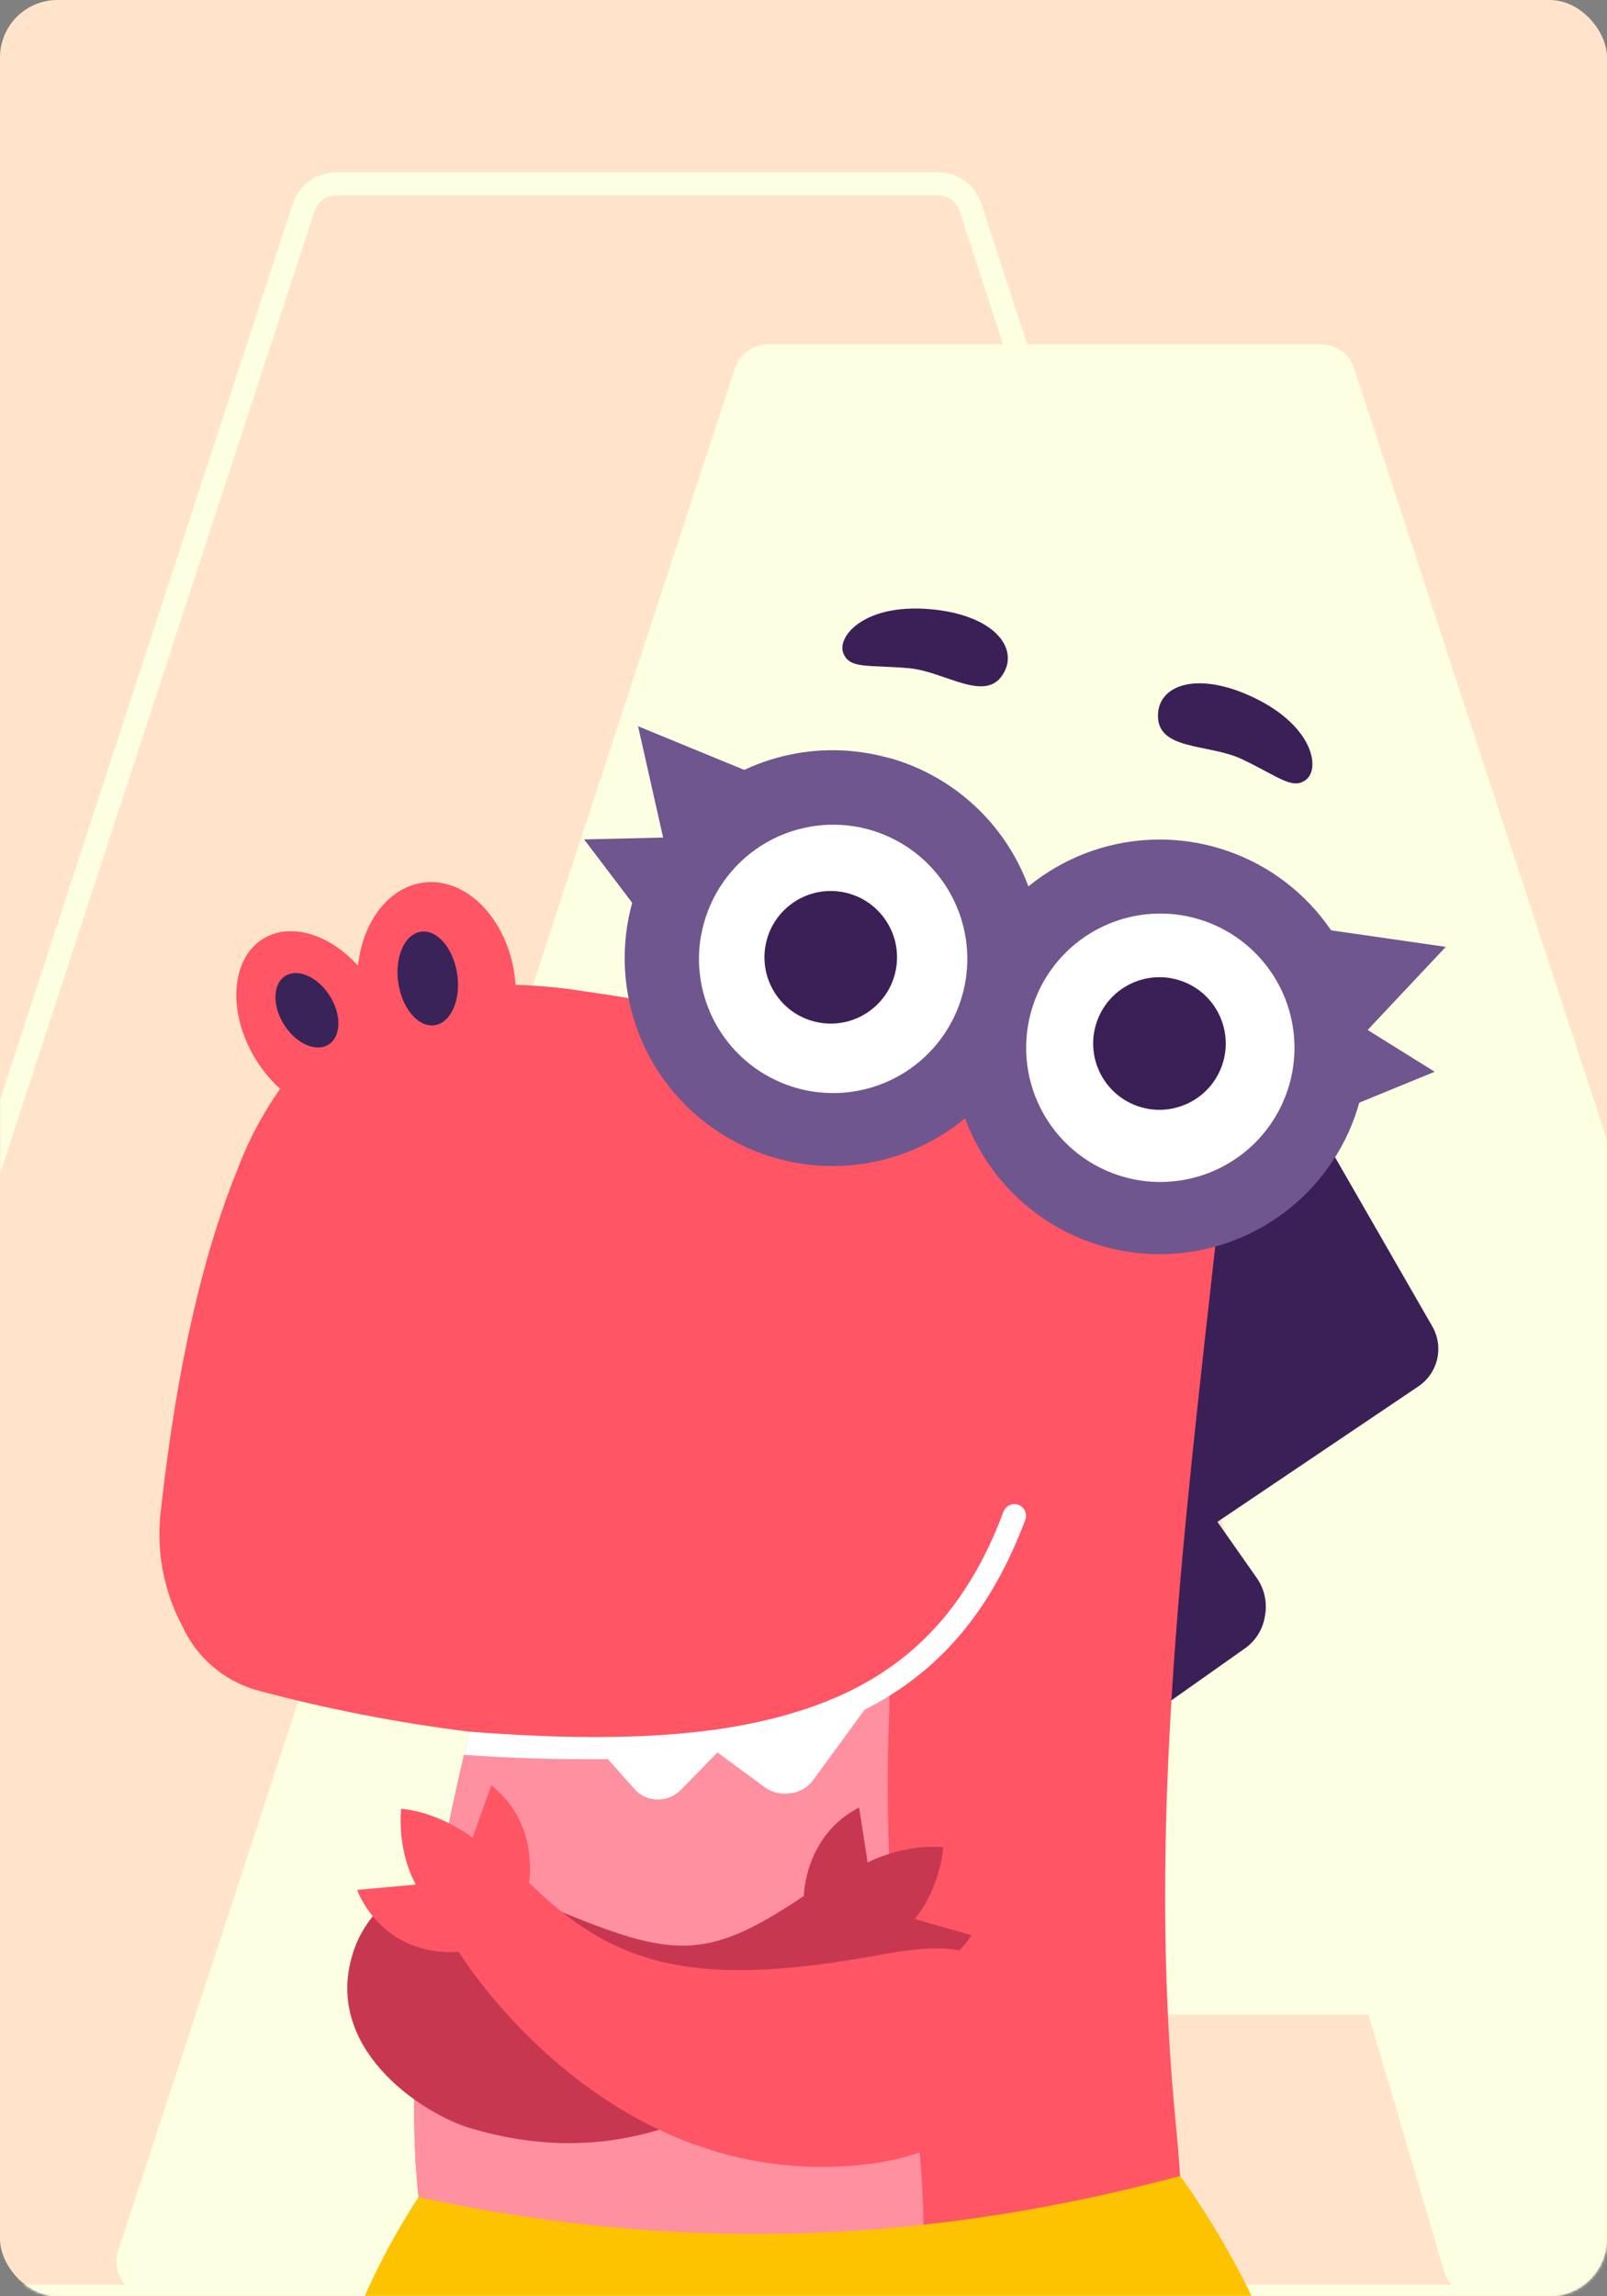 <?xml version="1.0" encoding="UTF-8"?> <svg xmlns="http://www.w3.org/2000/svg" width="560" height="800" viewBox="0 0 560 800" fill="none"><rect x="0" y="0" width="560" height="800" fill="#808080" stroke="none"/> <rect width="560" height="800" rx="20" fill="#FFE4CB"></rect> <mask id="mask0_1320_2552" style="mask-type:alpha" maskUnits="userSpaceOnUse" x="0" y="0" width="560" height="800"> <rect width="560" height="800" rx="20" fill="#FFE4CB"></rect> </mask> <g mask="url(#mask0_1320_2552)"> <path d="M514.783 800C509.464 800 504.779 796.497 503.274 791.395L476.871 701.886H252.094L225.691 791.395C224.186 796.497 219.501 800 214.181 800H52.561C44.395 800 38.614 792.022 41.157 784.263L256.139 128.263C257.755 123.333 262.355 120 267.542 120H460.458C465.645 120 470.245 123.333 471.861 128.263L686.843 784.263C689.385 792.022 683.605 800 675.439 800H514.783ZM296.471 552.286H432.494L364 321.086L296.471 552.286Z" fill="#FDFFE2"></path> <path fill-rule="evenodd" clip-rule="evenodd" d="M117.212 68C113.751 68 110.683 70.225 109.608 73.515L-123.061 785.515C-124.751 790.687 -120.897 796 -115.457 796H61.007C64.556 796 67.68 793.662 68.682 790.258L98.228 689.806H346.808L376.354 790.258C377.356 793.662 380.48 796 384.029 796H559.451C564.892 796 568.746 790.687 567.056 785.515L334.387 73.515C333.312 70.225 330.243 68 326.783 68H117.212ZM102.004 71.03C104.154 64.451 110.29 60 117.212 60H326.783C333.704 60 339.841 64.451 341.991 71.03L574.66 783.03C578.04 793.373 570.333 804 559.451 804H384.029C376.931 804 370.682 799.324 368.679 792.515L340.822 697.806H104.214L76.357 792.515C74.354 799.324 68.105 804 61.007 804H-115.457C-126.338 804 -134.045 793.373 -130.665 783.03L102.004 71.03ZM221.97 267.435L301.273 535.886H143.784L221.97 267.435ZM222.025 295.857L154.446 527.886H290.568L222.025 295.857Z" fill="#FDFFE2"></path> <path d="M445.859 369.481L418.241 379.439L404.051 595.323L433.496 574.521C435.446 573.211 437.102 571.511 438.36 569.527C439.618 567.543 440.449 565.32 440.802 562.998C441.241 560.686 441.208 558.31 440.704 556.012C440.2 553.714 439.235 551.542 437.869 549.627L424.238 530.202L494.259 483.008C497.572 480.783 499.915 477.382 500.814 473.495C501.713 469.607 501.101 465.523 499.102 462.07L445.859 369.481Z" fill="#3B2057"></path> <path d="M201.278 451.099C211.319 392.376 215.786 373.75 283.298 372.55C316.996 371.955 434.238 371.276 423.993 429.649C412.225 535.561 399.595 636.437 409.704 739.546C411.713 760.036 412.935 781.172 411.176 800.748H152.883C121.496 696.971 185.673 542.393 201.278 451.099Z" fill="#FF5564"></path> <path d="M171.778 570.852L309.926 533.459V596.086C309.926 596.086 306.476 653.274 316.418 717.049C321.762 751.357 323.01 778.84 320.86 800.791H152.88C132.949 734.861 151.544 648.504 171.778 570.852Z" fill="#FF90A0"></path> <path d="M307.797 586.738L206.906 607.327L220.95 623.124C221.951 624.31 223.197 625.266 224.603 625.925C226.008 626.585 227.539 626.932 229.091 626.945C230.636 626.974 232.17 626.682 233.596 626.085C235.021 625.488 236.306 624.601 237.369 623.479L250.019 610.526L266.302 622.529C267.625 623.519 269.138 624.225 270.746 624.603C272.354 624.981 274.023 625.023 275.649 624.727C277.314 624.503 278.91 623.921 280.327 623.02C281.745 622.119 282.95 620.92 283.858 619.508L307.797 586.738Z" fill="white"></path> <path d="M201.792 345.1C183.842 342.311 165.56 342.424 147.646 345.434C133.329 348.167 120.093 354.94 109.501 364.952C97.754 377.183 88.634 391.688 82.702 407.575C70.364 437.844 61.492 477.301 56.086 525.944C54.312 539.919 56.914 554.101 63.533 566.536C65.96 571.86 69.502 576.599 73.919 580.435C78.336 584.271 83.526 587.113 89.137 588.769C113.533 595.326 138.357 600.175 163.428 603.283C201.668 607.886 233.091 608.025 257.696 603.7C295.561 597.84 329.838 577.958 353.724 547.999L418.375 394.011C352.617 378.354 305.157 366.969 275.993 359.853C251.561 353.527 226.786 348.601 201.792 345.1Z" fill="#FF5564"></path> <path fill-rule="evenodd" clip-rule="evenodd" d="M94.535 325.648C103.986 321.994 115.932 326.691 124.773 336.44C126.479 319.964 136.776 307.496 149.944 307.324C165.157 307.121 178.47 323.325 179.691 343.517C180.913 363.709 169.556 380.247 154.343 380.451C147.632 380.54 141.296 377.424 136.197 372.195C134.735 379.12 130.816 384.589 124.668 386.954C112.143 391.791 95.203 381.985 86.889 365.034C78.575 348.083 81.989 330.48 94.535 325.648Z" fill="#FF5564"></path> <path fill-rule="evenodd" clip-rule="evenodd" d="M146.189 324.7C140.589 325.958 137.317 334.225 138.919 343.17C140.521 352.115 146.33 358.346 151.93 357.088C157.53 355.831 160.802 347.564 159.205 338.619C157.608 329.674 151.794 323.421 146.189 324.7Z" fill="#3A2359"></path> <path fill-rule="evenodd" clip-rule="evenodd" d="M99.881 339.743C95.247 342.134 94.662 349.545 98.566 356.298C102.469 363.051 109.39 366.584 114.024 364.194C118.658 361.804 119.243 354.393 115.334 347.64C111.425 340.886 104.51 337.353 99.881 339.743Z" fill="#3A2359"></path> <path d="M145.856 765.436C176.709 772.203 208.084 776.325 239.638 777.758C299.181 780.477 356.589 772.753 411.235 758.088C413.099 760.52 425.504 777.768 436.578 800.747H126.718C132.11 788.468 138.511 776.657 145.856 765.436Z" fill="#FDC301"></path> <path d="M385.068 413.6C357.427 403.122 343.513 372.22 353.991 344.578C364.469 316.936 395.371 303.022 423.013 313.5C450.654 323.978 464.568 354.881 454.09 382.522C443.612 410.164 412.71 424.078 385.068 413.6Z" fill="white"></path> <path d="M395.854 385.147C383.926 380.626 377.921 367.29 382.443 355.361C386.965 343.432 400.3 337.428 412.229 341.949C424.158 346.471 430.163 359.807 425.641 371.736C421.119 383.664 407.783 389.669 395.854 385.147Z" fill="#3B2057"></path> <path d="M280.379 386.259C251.249 381.227 231.714 353.534 236.746 324.405C241.777 295.275 269.47 275.74 298.6 280.771C327.729 285.803 347.265 313.496 342.233 342.626C337.202 371.755 309.508 391.29 280.379 386.259Z" fill="white"></path> <path d="M285.562 356.272C272.991 354.101 264.561 342.15 266.732 329.579C268.904 317.008 280.854 308.578 293.425 310.749C305.996 312.92 314.427 324.872 312.256 337.442C310.084 350.013 298.133 358.444 285.562 356.272Z" fill="#3B2057"></path> <path d="M473.126 362.519L459.478 323.492L503.812 329.885L473.126 362.519Z" fill="#6F568E"></path> <path d="M232.191 296.722L263.781 270.049L222.354 253.02L232.191 296.722Z" fill="#6F568E"></path> <path d="M222.865 317.899L235.516 291.7L203.555 292.446L222.865 317.899Z" fill="#6F568E"></path> <path d="M309.497 263.941C320.627 266.993 330.868 272.658 339.367 280.464C347.867 288.271 354.381 297.993 358.367 308.824C370.219 299.123 384.846 293.442 400.138 292.599C415.43 291.756 430.595 295.795 443.441 304.133C456.287 312.472 466.15 324.678 471.605 338.989C477.061 353.299 477.827 368.973 473.792 383.747C469.757 398.521 461.131 411.63 449.159 421.181C437.186 430.732 422.489 436.231 407.187 436.882C391.886 437.534 376.773 433.305 364.033 424.806C351.292 416.308 341.583 403.979 336.306 389.601C326.713 397.542 315.235 402.874 302.98 405.085C290.725 407.295 278.107 406.308 266.344 402.22C254.581 398.132 244.071 391.08 235.828 381.746C227.586 372.411 221.889 361.109 219.288 348.931C216.687 336.753 217.269 324.109 220.979 312.222C224.69 300.335 231.402 289.605 240.468 281.068C249.534 272.531 260.649 266.476 272.738 263.487C284.826 260.498 297.482 260.676 309.482 264.004L309.497 263.941ZM387.577 408.682C396.21 411.997 405.632 412.677 414.651 410.638C423.671 408.598 431.884 403.929 438.25 397.222C444.616 390.515 448.85 382.07 450.417 372.957C451.984 363.843 450.814 354.469 447.054 346.021C443.293 337.572 437.112 330.429 429.292 325.493C421.471 320.558 412.363 318.052 403.119 318.293C393.874 318.534 384.909 321.511 377.357 326.848C369.804 332.184 364.004 339.64 360.689 348.273L360.627 348.44C356.238 360.004 356.61 372.836 361.661 384.127C366.712 395.417 376.031 404.246 387.577 408.682ZM244.251 326.135C242.683 335.248 243.852 344.622 247.612 353.071C251.371 361.52 257.551 368.665 265.371 373.601C273.191 378.537 282.299 381.044 291.543 380.804C300.788 380.564 309.753 377.588 317.306 372.252C324.86 366.917 330.661 359.461 333.976 350.828C337.292 342.196 337.974 332.774 335.934 323.754C333.895 314.734 329.227 306.521 322.52 300.154C315.813 293.787 307.369 289.552 298.256 287.985L298.078 287.953C285.922 285.922 273.454 288.772 263.388 295.884C253.322 302.996 246.47 313.794 244.324 325.931L244.251 326.135Z" fill="#6F568E"></path> <path d="M293.938 227.715C291.329 221.651 301.73 209.517 326.248 212.45C346.08 214.825 354.514 225.231 350.026 233.988C344.102 245.611 329.672 233.988 316.787 232.798C302.372 231.535 296.224 233.117 293.938 227.715Z" fill="#3B2057"></path> <path d="M455.032 271.71C460.361 267.812 457.574 252.077 434.966 242.14C416.7 234.114 404.127 238.784 403.543 248.606C402.739 261.622 421.042 258.955 432.769 264.472C445.826 270.714 450.32 275.197 455.032 271.71Z" fill="#3B2057"></path> <path d="M470.388 385.498L472.872 356.522L499.953 373.39L470.388 385.498Z" fill="#6F568E"></path> <path d="M208.833 612.894C241.78 612.894 267.024 609.184 287.8 601.517C321.457 589.107 343.537 566.222 357.289 529.497C357.476 528.998 357.563 528.467 357.544 527.934C357.526 527.402 357.403 526.878 357.182 526.393C356.961 525.909 356.647 525.472 356.258 525.108C355.868 524.745 355.411 524.462 354.912 524.275C354.413 524.088 353.882 524.002 353.35 524.02C352.818 524.038 352.294 524.161 351.809 524.382C351.324 524.603 350.887 524.917 350.524 525.306C350.16 525.696 349.877 526.153 349.691 526.652C336.821 560.992 316.29 582.358 284.977 593.897C256.487 604.408 219.558 607.644 163.564 603.291L161.681 611.354C178.819 612.685 194.773 612.894 208.833 612.894Z" fill="white"></path> <path d="M302.364 648.866L299.368 629.713C280.32 639.509 280.105 660.546 280.105 660.546C244.617 684.391 233.658 682.09 187.904 662.837C145.766 645.093 128.665 664.251 123.435 679.094C111.489 713.017 146.763 736.293 163.829 741.413C250.259 767.34 299.687 688.796 299.687 688.796C326.303 695.528 338.516 674.209 338.516 674.209L318.773 668.557C327.853 657.462 328.688 643.569 328.688 643.569C314.744 642.28 302.364 648.866 302.364 648.866Z" fill="#C73850"></path> <path d="M164.683 640.291L171.197 622.025C188.085 635.203 184.369 655.911 184.369 655.911C214.801 685.962 243.583 692.793 308.453 680.743C353.403 672.393 346.603 692.746 348.972 708.319C354.384 743.865 317.994 752.351 300.27 754.193C210.506 763.546 159.882 680.012 159.882 680.012C132.504 681.667 124.456 658.438 124.456 658.438L144.909 656.564C138.057 643.971 139.821 630.167 139.821 630.167C153.75 631.513 164.683 640.291 164.683 640.291Z" fill="#FF5564"></path> </g> </svg> 